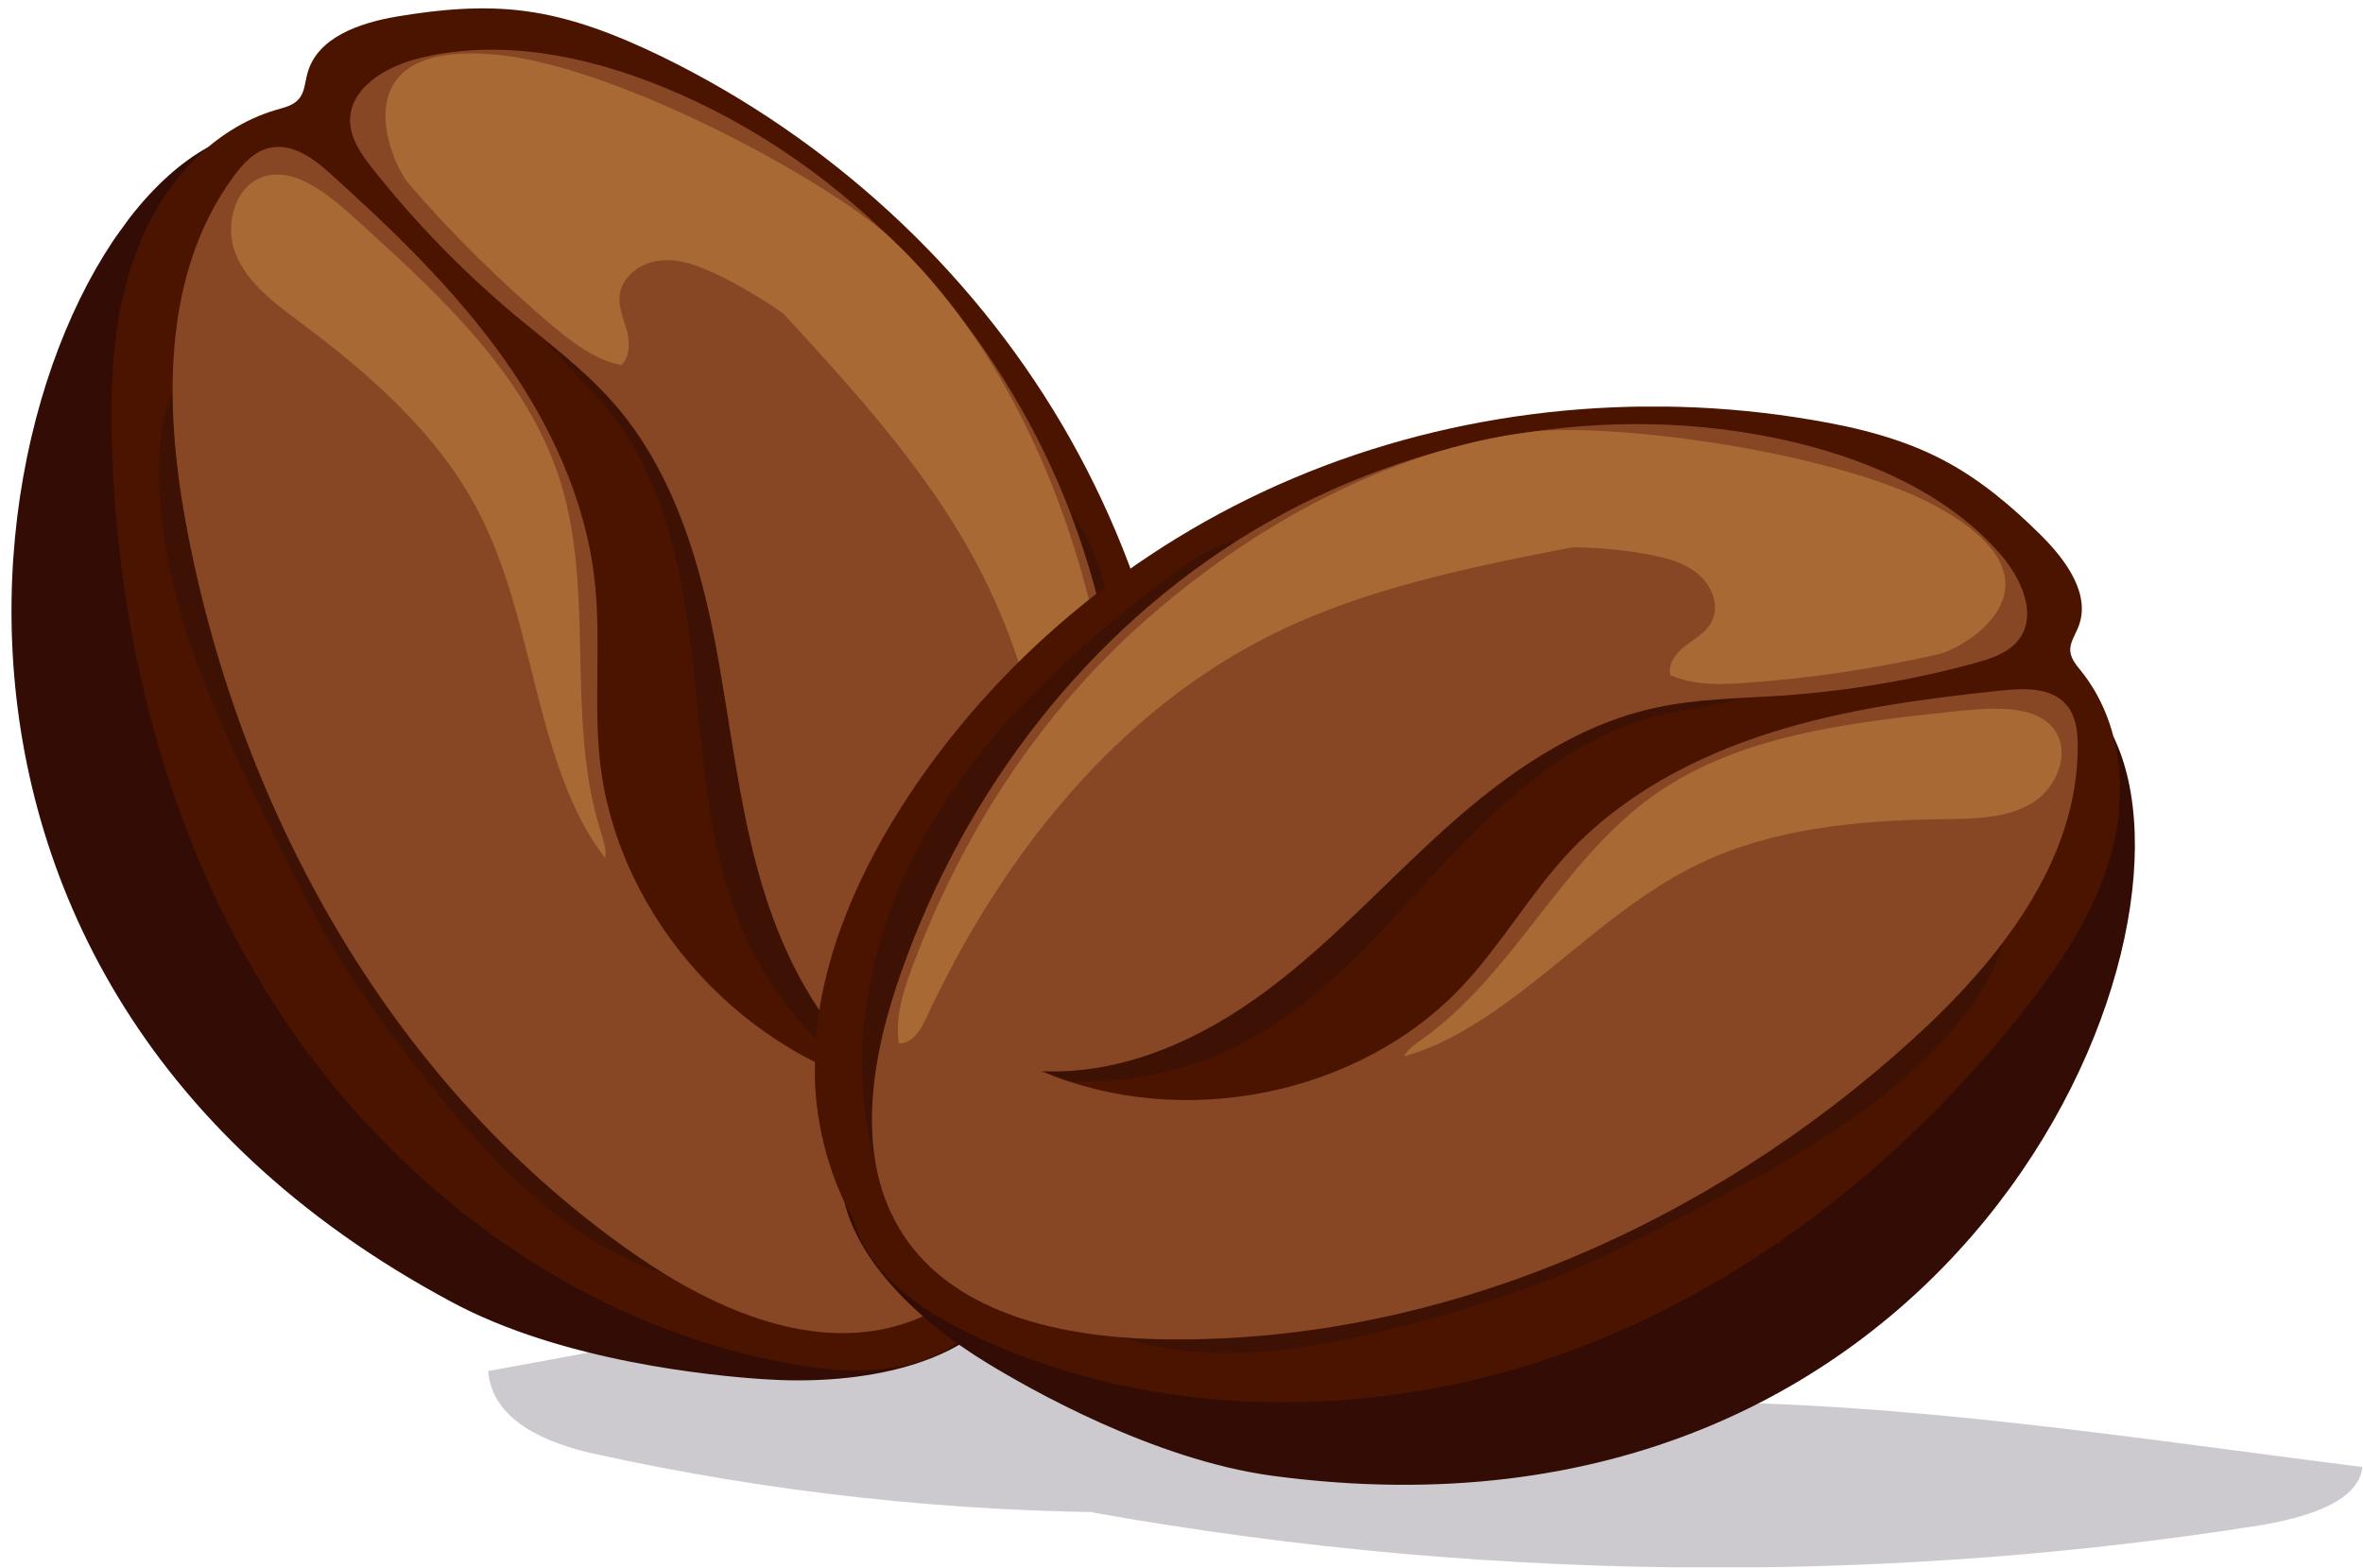 <?xml version="1.0" encoding="utf-8"?>
<!-- Generator: Adobe Illustrator 25.2.3, SVG Export Plug-In . SVG Version: 6.00 Build 0)  -->
<svg version="1.1" id="Layer_1" xmlns="http://www.w3.org/2000/svg" xmlns:xlink="http://www.w3.org/1999/xlink" x="0px" y="0px"
	 viewBox="0 0 83.16 55.17" style="enable-background:new 0 0 83.16 55.17;" xml:space="preserve">
<style type="text/css">
	.st0{clip-path:url(#SVGID_2_);fill:#CCCACF;}
	.st1{clip-path:url(#SVGID_4_);fill:#330D05;}
	.st2{clip-path:url(#SVGID_4_);fill:#4A1400;}
	.st3{clip-path:url(#SVGID_4_);fill:#3D1104;}
	.st4{clip-path:url(#SVGID_4_);fill:#874724;}
	.st5{clip-path:url(#SVGID_4_);fill:#A86935;}
	.st6{clip-path:url(#SVGID_6_);fill:#CCCACF;}
	.st7{clip-path:url(#SVGID_8_);fill:#330D05;}
	.st8{clip-path:url(#SVGID_8_);fill:#4A1400;}
	.st9{clip-path:url(#SVGID_8_);fill:#3D1104;}
	.st10{clip-path:url(#SVGID_8_);fill:#874724;}
	.st11{clip-path:url(#SVGID_8_);fill:#A86935;}
</style>
<g>
	<defs>
		<rect id="SVGID_1_" x="17.18" y="45.02" width="44.7" height="8.21"/>
	</defs>
	<clipPath id="SVGID_2_">
		<use xlink:href="#SVGID_1_"  style="overflow:visible;"/>
	</clipPath>
	<path class="st0" d="M41.23,45.02c6.92,0,13.83,1.35,20.65,5.48c-7.21,1.82-14.59,2.73-21.95,2.73c-6.41,0-12.8-0.69-19.04-2.07
		c-1.63-0.36-3.58-1.15-3.71-2.91C25.15,46.83,33.2,45.02,41.23,45.02"/>
</g>
<g>
	<defs>
		
			<rect id="SVGID_3_" x="1.31" y="1.11" transform="matrix(0.588 -0.809 0.809 0.588 -11.539 27.931)" width="40.66" height="48.37"/>
	</defs>
	<clipPath id="SVGID_4_">
		<use xlink:href="#SVGID_3_"  style="overflow:visible;"/>
	</clipPath>
	<path class="st1" d="M7.34,5.17c0.76,1.27-2.13,8.11-2.24,9.58c-0.12,1.6-0.2,3.21-0.02,4.8c0.17,1.55,0.58,3.07,1.05,4.56
		c1.53,4.88,3.74,9.59,6.94,13.6c3.2,4.01,7.44,7.3,12.34,8.95c2.14,0.72,4.52,1.12,6.66,0.39c1.13-0.39,2.18-1.08,3.37-1.19
		c-1.72,2.36-5.53,2.89-8.57,2.68c-1.81-0.12-7.08-0.62-10.98-2.72C-6.2,34-0.4,9.4,7.34,5.17"/>
	<path class="st2" d="M9.74,3.86c0.28-0.08,0.58-0.15,0.77-0.37c0.22-0.24,0.22-0.6,0.31-0.91c0.34-1.27,1.85-1.78,3.16-2
		c1.49-0.25,3.01-0.39,4.5-0.19c1.68,0.22,3.28,0.86,4.81,1.6c5.84,2.85,10.82,7.4,14.09,12.96c3.27,5.56,4.82,12.09,4.33,18.5
		c-0.26,3.41-1.13,6.85-3.11,9.66c-1.17,1.65-2.77,3.05-4.59,3.93c-0.63,0.5-1.4,0.84-2.19,1.02c-1.36,0.3-2.78,0.17-4.15-0.09
		c-7.16-1.33-13.47-5.93-17.53-11.89c-4.06-5.96-5.97-13.19-6.2-20.37c-0.07-2.36,0.04-4.78,0.91-6.98C5.71,6.5,7.44,4.53,9.74,3.86
		"/>
	<path class="st3" d="M18.5,10.64c0.1-0.42,0.74-0.34,1.12-0.14c2.33,1.22,3.97,3.46,4.98,5.86c1.01,2.4,1.46,4.99,1.93,7.55
		c0.47,2.56,0.99,5.14,2.12,7.49c0.44,0.92,0.98,1.8,1.51,2.67c0.42,0.69,0.84,1.38,1.26,2.07c0.51,0.84,1.03,1.92,0.5,2.75
		c-2.38-1.2-4.34-3.18-5.51-5.56c-1.46-2.96-1.64-6.35-1.99-9.63c-0.34-3.28-0.94-6.7-3.02-9.28c-0.9-1.12-2.06-2.05-2.78-3.29
		C18.54,10.99,18.46,10.81,18.5,10.64"/>
	<path class="st3" d="M31.77,44.44c-0.64,0.65-1.42,1.25-1.66,2.12c1.73,0.1,3.38-0.78,4.7-1.89c3.37-2.82,5.21-7.13,5.66-11.47
		s-0.4-8.71-1.68-12.89c-0.32-1.05-0.76-2.2-1.75-2.71c-0.11-0.06-0.26-0.11-0.37-0.04c-0.09,0.05-0.13,0.16-0.16,0.26
		c-0.19,0.67-0.23,1.37-0.27,2.06c-0.24,4.15-0.49,8.31-0.73,12.46c-0.13,2.16-0.25,4.32-0.77,6.42
		C34.24,40.86,33.31,42.9,31.77,44.44"/>
	<path class="st3" d="M12.98,33.56c0.55,0.87,1.23,1.66,1.93,2.42c2.63,2.86,5.59,5.44,8.94,7.44c0.27,0.16,0.56,0.33,0.73,0.59
		c0.17,0.26,0.18,0.66-0.06,0.86c-0.24,0.2-0.6,0.13-0.9,0.04c-3.6-1.09-6.31-3.99-8.63-6.93c-1.16-1.47-2.27-2.97-3.23-4.57
		c-0.8-1.34-1.49-2.75-2.18-4.15c-1.99-4.05-4.02-8.28-3.98-12.78c0.01-1.09,0.15-2.21,0.72-3.14c0.38,0.12,0.54,0.56,0.64,0.94
		c0.79,3.1,0.97,6.33,1.8,9.41c0.7,2.59,1.84,5.05,2.99,7.48C12.12,31.99,12.5,32.81,12.98,33.56"/>
	<path class="st4" d="M31.71,38.46c-2.52-1.66-4.05-4.47-4.9-7.34c-0.85-2.87-1.12-5.87-1.7-8.81c-0.59-2.93-1.55-5.9-3.54-8.15
		c-1.03-1.17-2.3-2.11-3.5-3.11c-1.82-1.54-3.49-3.25-4.96-5.12c-0.39-0.49-0.77-1.03-0.79-1.65c-0.03-1.18,1.26-1.94,2.42-2.23
		c2.83-0.7,5.85-0.1,8.54,0.99c6.66,2.7,11.88,8.41,14.41,15.06c2.52,6.65,2.43,14.14,0.22,20.9c-1.04,3.17-2.83,6.48-6.02,7.56
		c-3.19,1.08-6.69-0.44-9.46-2.35C13.93,38.36,8.53,28.76,6.6,18.73C5.78,14.47,5.65,9.71,8.22,6.21C8.55,5.76,8.96,5.31,9.51,5.2
		c0.81-0.17,1.57,0.41,2.18,0.97c2.15,1.94,4.25,3.97,5.94,6.31c1.69,2.34,2.96,5.04,3.29,7.89c0.25,2.14-0.04,4.32,0.2,6.47
		C21.75,32.35,26.21,37.25,31.71,38.46"/>
	<path class="st5" d="M9.41,6.18C8.3,6.42,7.87,7.88,8.29,8.93c0.42,1.05,1.4,1.76,2.31,2.44c2.42,1.81,4.77,3.87,6.18,6.53
		c1.48,2.78,1.83,5.99,2.84,8.97c0.4,1.18,0.91,2.34,1.68,3.33c0.05-0.32-0.07-0.64-0.16-0.94c-1.26-3.99-0.17-8.42-1.45-12.41
		c-1.17-3.63-4.13-6.38-6.97-8.96c-0.47-0.43-0.95-0.86-1.48-1.21C10.69,6.32,10.05,6.04,9.41,6.18"/>
	<path class="st5" d="M17.69,1.95c4.3,0.5,11.61,4.51,13.7,6.47c3.83,3.6,6.21,9.01,7.26,14.12s0.67,10.47-0.78,15.49
		c-0.28,0.96-0.61,1.94-1.31,2.66c-0.41-0.28-0.35-0.89-0.25-1.37c1.33-6.44,1.21-13.4-1.82-19.26c-1.69-3.27-4.19-6.05-6.68-8.76
		c-0.08-0.09-0.16-0.17-0.24-0.26c-0.75-0.53-1.54-1-2.38-1.4c-0.61-0.29-1.27-0.54-1.94-0.47c-0.67,0.06-1.35,0.53-1.44,1.19
		c-0.06,0.43,0.13,0.85,0.25,1.27c0.11,0.42,0.12,0.93-0.2,1.22c-0.94-0.19-1.72-0.8-2.45-1.41c-1.8-1.53-3.49-3.19-5.03-4.98
		C13.71,5.68,11.86,1.28,17.69,1.95"/>
</g>
<g>
	<defs>
		<rect id="SVGID_5_" x="38.46" y="49.34" width="44.7" height="5.82"/>
	</defs>
	<clipPath id="SVGID_6_">
		<use xlink:href="#SVGID_5_"  style="overflow:visible;"/>
	</clipPath>
	<path class="st6" d="M59.1,49.34c-6.92,0-13.83,0.96-20.65,3.89c7.21,1.29,14.59,1.94,21.95,1.94c6.41,0,12.8-0.49,19.03-1.47
		c1.63-0.26,3.58-0.81,3.71-2.07C75.18,50.63,67.13,49.34,59.1,49.34"/>
</g>
<g>
	<defs>
		<rect id="SVGID_7_" x="28.68" y="14.31" width="46.45" height="37.95"/>
	</defs>
	<clipPath id="SVGID_8_">
		<use xlink:href="#SVGID_7_"  style="overflow:visible;"/>
	</clipPath>
	<path class="st7" d="M74.38,25.93c-1.31,0.54-2.93,7.29-3.67,8.46c-0.81,1.27-1.66,2.53-2.69,3.64c-1.01,1.08-2.18,2-3.39,2.87
		c-3.94,2.84-8.32,5.19-13.07,6.46c-4.75,1.27-9.9,1.43-14.63-0.01c-2.07-0.63-4.14-1.63-5.4-3.36c-0.66-0.91-1.08-2.01-1.95-2.75
		c0.01,2.73,2.67,5.22,5.14,6.72c1.47,0.9,5.85,3.41,10.06,3.98C68.62,55.13,78,33.38,74.38,25.93"/>
	<path class="st8" d="M73.25,23.63c-0.17-0.21-0.36-0.43-0.39-0.7c-0.03-0.3,0.17-0.58,0.28-0.86c0.46-1.14-0.43-2.36-1.33-3.25
		c-1.01-1-2.12-1.94-3.39-2.61c-1.43-0.76-3.03-1.16-4.64-1.43c-6.14-1.05-12.58-0.35-18.26,2.05c-5.68,2.4-10.57,6.49-13.81,11.59
		c-1.72,2.72-2.99,5.79-3.04,9c-0.03,1.89,0.43,3.82,1.35,5.48c0.21,0.72,0.61,1.4,1.13,1.97c0.89,0.97,2.07,1.65,3.28,2.21
		c6.31,2.92,13.81,2.91,20.34,0.64c6.52-2.28,12.09-6.68,16.31-11.98c1.39-1.74,2.67-3.63,3.24-5.77
		C74.89,27.84,74.66,25.4,73.25,23.63"/>
	<path class="st9" d="M62.62,23.95c0.16-0.37-0.38-0.66-0.79-0.72c-2.5-0.36-5.04,0.43-7.18,1.69c-2.14,1.26-3.95,2.97-5.76,4.64
		c-1.81,1.67-3.67,3.34-5.88,4.5c-0.87,0.45-1.78,0.82-2.68,1.19c-0.72,0.29-1.43,0.58-2.15,0.87c-0.88,0.35-1.89,0.88-1.94,1.8
		c2.53,0.4,5.17-0.02,7.42-1.17c2.81-1.44,4.86-3.89,6.98-6.18c2.12-2.28,4.51-4.54,7.59-5.35c1.33-0.35,2.76-0.41,4.02-0.96
		C62.39,24.18,62.55,24.1,62.62,23.95"/>
	<path class="st9" d="M33.23,42.18c0.14,0.84,0.4,1.72,0.09,2.52c-1.4-0.87-2.18-2.44-2.58-4.01c-1.03-3.98-0.02-8.25,2.08-11.76
		s5.23-6.36,8.58-8.81c0.85-0.62,1.83-1.25,2.89-1.09c0.12,0.02,0.26,0.06,0.31,0.17c0.04,0.09,0.01,0.19-0.02,0.28
		c-0.23,0.61-0.59,1.16-0.95,1.7c-2.16,3.27-4.31,6.54-6.47,9.81c-1.12,1.7-2.24,3.4-3.03,5.27C33.33,38.12,32.9,40.17,33.23,42.18"
		/>
	<path class="st9" d="M53.97,44.28c-0.92,0.35-1.89,0.57-2.87,0.77c-3.65,0.72-7.42,1.04-11.15,0.71c-0.3-0.03-0.62-0.06-0.9,0.05
		c-0.28,0.11-0.51,0.39-0.44,0.68c0.07,0.28,0.39,0.43,0.68,0.53c3.42,1.15,7.16,0.45,10.62-0.49c1.73-0.47,3.44-1,5.09-1.68
		c1.38-0.57,2.71-1.26,4.03-1.94c3.83-1.97,7.8-4.05,10.31-7.46c0.61-0.83,1.13-1.76,1.21-2.77c-0.36-0.12-0.73,0.12-1.03,0.36
		c-2.36,1.9-4.32,4.24-6.71,6.12c-2.01,1.58-4.28,2.8-6.54,4.01C55.52,43.57,54.77,43.97,53.97,44.28"/>
	<path class="st10" d="M36.66,37.7c2.9,0.13,5.67-1.15,7.95-2.86c2.28-1.7,4.18-3.82,6.3-5.72c2.11-1.89,4.53-3.6,7.35-4.21
		c1.46-0.32,2.98-0.33,4.48-0.43c2.28-0.16,4.55-0.54,6.75-1.14c0.57-0.16,1.18-0.35,1.54-0.81c0.69-0.87,0.12-2.16-0.62-3.01
		c-1.8-2.08-4.49-3.28-7.2-3.94c-6.7-1.61-13.98-0.17-19.69,3.46c-5.71,3.63-9.87,9.35-11.97,15.66c-0.98,2.96-1.46,6.44,0.41,9.01
		c1.87,2.57,5.44,3.33,8.68,3.42c9.89,0.25,19.51-4.03,26.67-10.55c3.04-2.76,5.83-6.28,5.81-10.34c0-0.52-0.07-1.08-0.43-1.47
		c-0.53-0.58-1.45-0.55-2.24-0.47c-2.77,0.29-5.54,0.66-8.18,1.5c-2.64,0.84-5.14,2.18-7.01,4.15c-1.4,1.48-2.41,3.28-3.81,4.77
		C47.84,38.55,41.61,39.81,36.66,37.7"/>
	<path class="st11" d="M72.2,25.56c0.73,0.79,0.24,2.14-0.68,2.7c-0.92,0.56-2.08,0.56-3.17,0.57c-2.91,0.04-5.89,0.31-8.49,1.54
		c-2.72,1.29-4.81,3.52-7.27,5.22c-0.98,0.67-2.03,1.27-3.18,1.59c0.14-0.27,0.41-0.44,0.66-0.62c3.23-2.32,4.89-6.27,8.13-8.57
		c2.96-2.1,6.81-2.55,10.47-2.94c0.61-0.06,1.22-0.13,1.83-0.1C71.12,24.97,71.79,25.11,72.2,25.56"/>
	<path class="st11" d="M68.16,17.83c-3.62-1.98-11.56-2.97-14.29-2.63c-5.01,0.62-9.91,3.39-13.61,6.68
		c-3.71,3.28-6.43,7.53-8.14,12.12c-0.33,0.87-0.62,1.8-0.49,2.72c0.48,0.02,0.78-0.48,0.97-0.9c2.6-5.59,6.63-10.78,12.29-13.55
		c3.15-1.54,6.67-2.27,10.14-2.95c0.11-0.02,0.22-0.04,0.33-0.06c0.88,0.01,1.76,0.09,2.64,0.25c0.64,0.12,1.29,0.29,1.78,0.71
		c0.49,0.42,0.75,1.14,0.44,1.69c-0.2,0.36-0.58,0.57-0.91,0.82c-0.32,0.25-0.62,0.63-0.53,1.03c0.83,0.37,1.79,0.34,2.7,0.27
		c2.26-0.16,4.51-0.5,6.72-1C69.14,22.83,73.06,20.52,68.16,17.83"/>
</g>
</svg>
